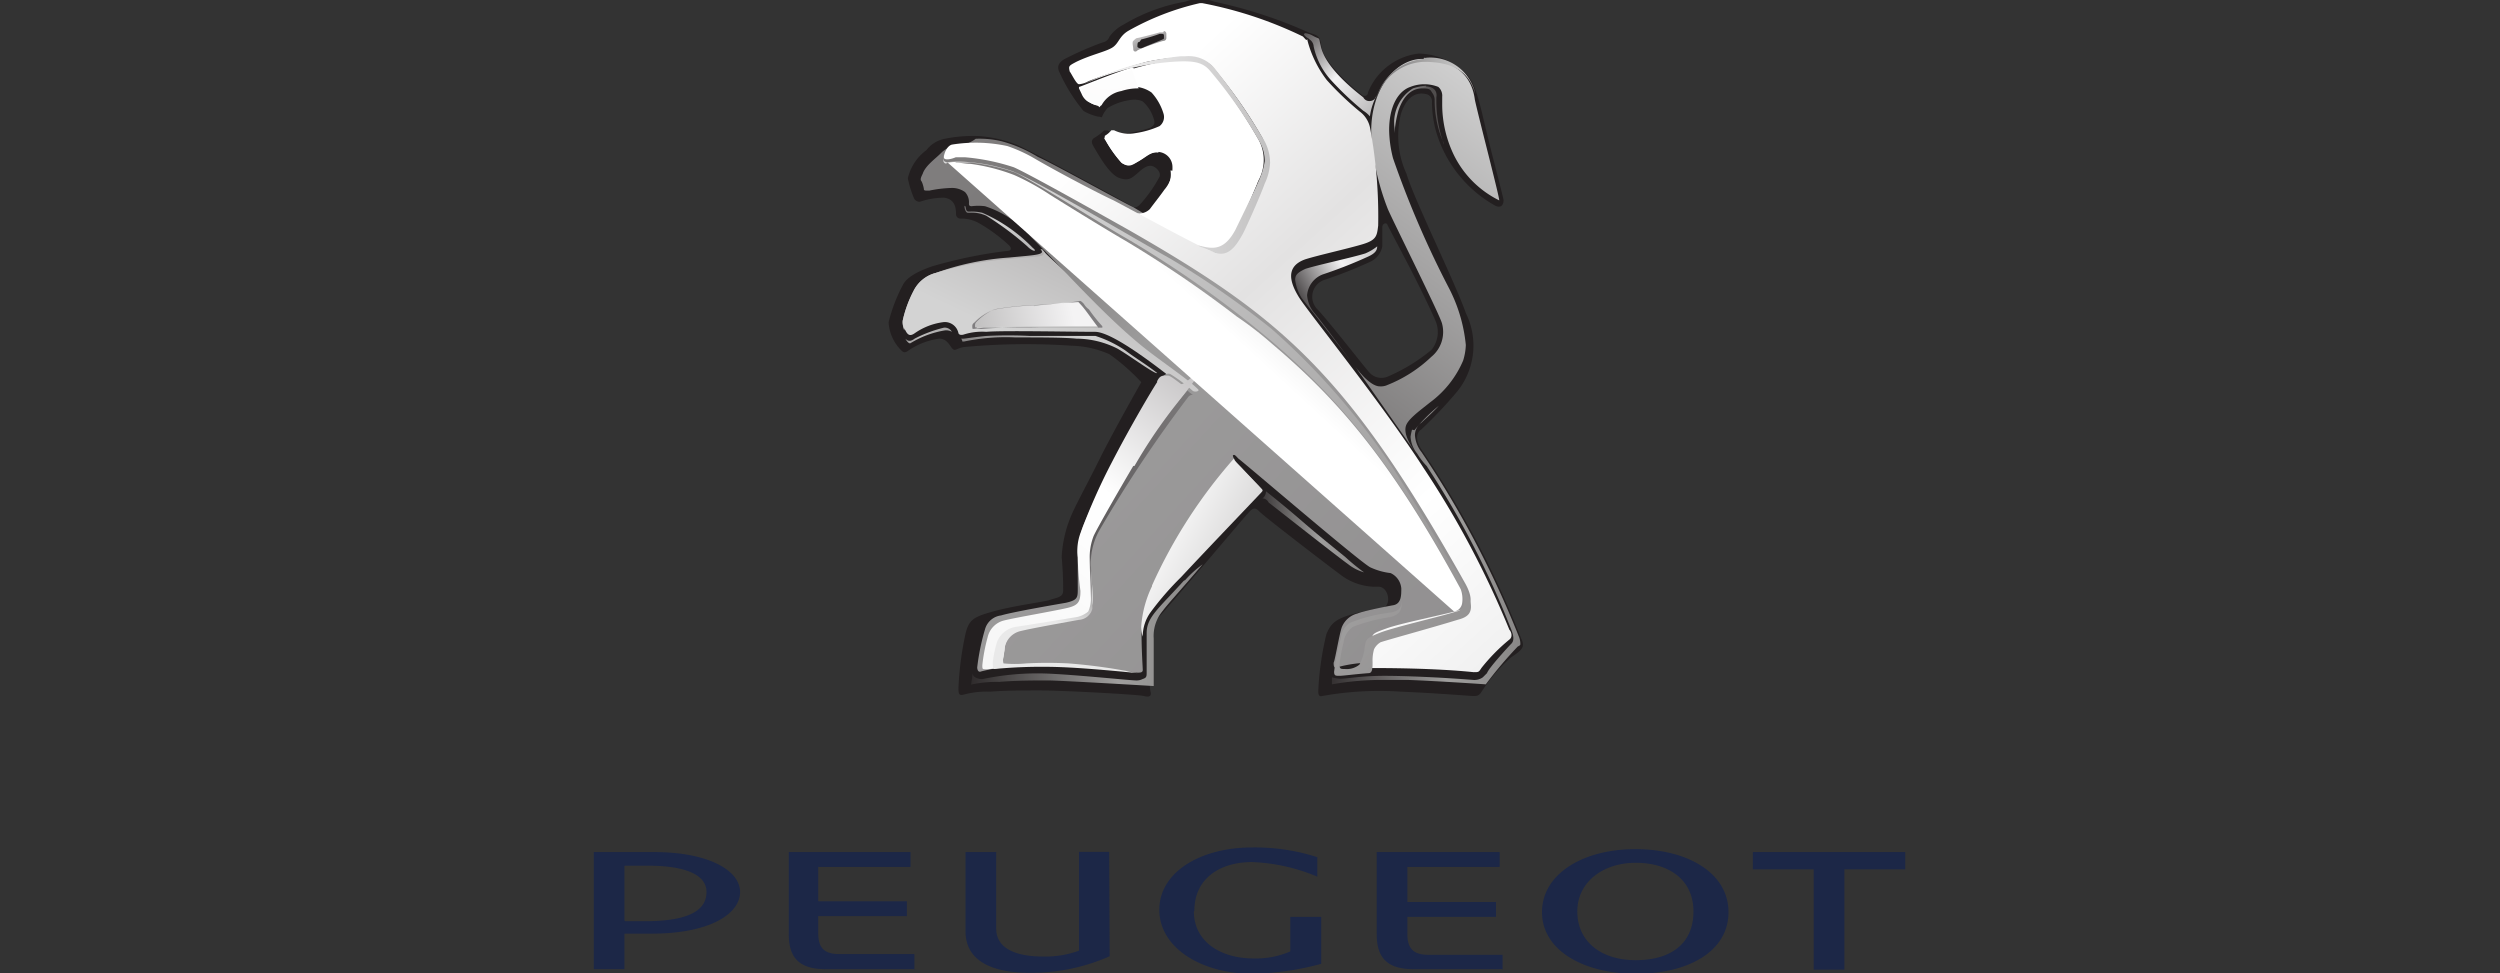 <svg id="Peugeot" xmlns="http://www.w3.org/2000/svg" xmlns:xlink="http://www.w3.org/1999/xlink" viewBox="0 0 102.69 39.98"><rect x="0" y="0" width="102.69" height="39.98" fill="#333333" stroke="none"/><defs><style>.cls-1{fill:#231f20;}.cls-2{fill:url(#linear-gradient);}.cls-3{fill:url(#linear-gradient-2);}.cls-4{fill:url(#linear-gradient-3);}.cls-5{fill:url(#linear-gradient-4);}.cls-6{fill:url(#linear-gradient-5);}.cls-7{fill:url(#radial-gradient);}.cls-8{fill:url(#radial-gradient-2);}.cls-9{fill:url(#radial-gradient-3);}.cls-10{fill:url(#radial-gradient-4);}.cls-11{fill:url(#linear-gradient-6);}.cls-12{fill:#7f7d7f;}.cls-13{fill:url(#linear-gradient-7);}.cls-14{fill:url(#linear-gradient-8);}.cls-15{fill:url(#linear-gradient-9);}.cls-16{fill:url(#linear-gradient-10);}.cls-17{fill:url(#linear-gradient-11);}.cls-18{fill:url(#linear-gradient-12);}.cls-19{fill:url(#linear-gradient-13);}.cls-20{fill:url(#linear-gradient-14);}.cls-21{fill:url(#linear-gradient-15);}.cls-22{fill:url(#linear-gradient-16);}.cls-23{fill:url(#linear-gradient-17);}.cls-24{fill:url(#linear-gradient-18);}.cls-25{fill:url(#linear-gradient-19);}.cls-26{fill:url(#linear-gradient-20);}.cls-27{fill:url(#linear-gradient-21);}.cls-28{fill:url(#linear-gradient-22);}.cls-29{fill:url(#linear-gradient-23);}.cls-30{fill:#1c2747;}</style><linearGradient id="linear-gradient" x1="514.09" y1="-173.03" x2="512.57" y2="-175.35" gradientTransform="matrix(20.98, 0, 0, -23.37, -10724.37, -4040.81)" gradientUnits="userSpaceOnUse"><stop offset="0" stop-color="#d3d3d3"/><stop offset="0.37" stop-color="#504d4d"/><stop offset="0.81" stop-color="#b1b0b0"/><stop offset="1" stop-color="#231f20"/></linearGradient><linearGradient id="linear-gradient-2" x1="513.02" y1="-173.44" x2="513.29" y2="-172.82" gradientTransform="matrix(20.98, 0, 0, -23.37, -10724.37, -4040.81)" gradientUnits="userSpaceOnUse"><stop offset="0" stop-color="#b3b1b1"/><stop offset="0.2" stop-color="#b3b1b1"/><stop offset="0.99" stop-color="#656364"/><stop offset="1" stop-color="#656364"/></linearGradient><linearGradient id="linear-gradient-3" x1="513.97" y1="-173.08" x2="513.63" y2="-173.05" gradientTransform="matrix(20.98, 0, 0, -23.37, -10724.37, -4040.81)" gradientUnits="userSpaceOnUse"><stop offset="0" stop-color="#504d4d"/><stop offset="0.36" stop-color="#fff"/><stop offset="0.82" stop-color="#504d4d"/><stop offset="1" stop-color="#393536"/></linearGradient><linearGradient id="linear-gradient-4" x1="513.2" y1="-173.52" x2="513.47" y2="-172.89" gradientTransform="matrix(20.98, 0, 0, -23.37, -10724.37, -4040.81)" gradientUnits="userSpaceOnUse"><stop offset="0" stop-color="#d3d3d3"/><stop offset="0.37" stop-color="#b3b1b1"/><stop offset="0.99" stop-color="#231f20"/><stop offset="1" stop-color="#231f20"/></linearGradient><linearGradient id="linear-gradient-5" x1="513.87" y1="-174.25" x2="508.91" y2="-169.21" gradientTransform="matrix(20.98, 0, 0, -23.37, -10724.37, -4040.81)" gradientUnits="userSpaceOnUse"><stop offset="0" stop-color="#918f90"/><stop offset="0.12" stop-color="#9c9b9b"/><stop offset="0.17" stop-color="#7c7a7a"/><stop offset="0.31" stop-color="#918f90"/><stop offset="0.47" stop-color="#f4f3f4"/><stop offset="0.84" stop-color="#7f7d7f"/><stop offset="0.96" stop-color="#504d4d"/><stop offset="1" stop-color="#504d4d"/></linearGradient><radialGradient id="radial-gradient" cx="513.34" cy="-173.19" r="1.13" gradientTransform="matrix(20.98, 0, 0, -23.37, -10724.37, -4040.81)" gradientUnits="userSpaceOnUse"><stop offset="0" stop-color="#fff"/><stop offset="0.47" stop-color="#fff"/><stop offset="0.75" stop-color="#9c9b9b"/><stop offset="0.85" stop-color="#7c7a7a"/><stop offset="1" stop-color="#504d4d"/></radialGradient><radialGradient id="radial-gradient-2" cx="513.4" cy="-178.45" r="0.4" gradientTransform="matrix(20.98, 0, 0, -22.52, -10724.37, -4013.46)" gradientUnits="userSpaceOnUse"><stop offset="0" stop-color="#fff"/><stop offset="0.23" stop-color="#fff"/><stop offset="1" stop-color="#231f20"/></radialGradient><radialGradient id="radial-gradient-3" cx="513.34" cy="-172.98" r="0.47" gradientTransform="matrix(20.98, 0, 0, -23.37, -10724.37, -4040.81)" gradientUnits="userSpaceOnUse"><stop offset="0" stop-color="#fff"/><stop offset="0.57" stop-color="#f8f7f7"/><stop offset="0.86" stop-color="#231f20"/><stop offset="1" stop-color="#231f20"/></radialGradient><radialGradient id="radial-gradient-4" cx="513.54" cy="-173.2" r="1.55" gradientTransform="matrix(20.98, 0, 0, -23.37, -10724.37, -4040.81)" gradientUnits="userSpaceOnUse"><stop offset="0" stop-color="#fff"/><stop offset="0.25" stop-color="#fff"/><stop offset="0.35" stop-color="#a8a6a6"/><stop offset="0.41" stop-color="#7c7a7a"/><stop offset="0.47" stop-color="#504d4d"/><stop offset="1" stop-color="#504d4d"/></radialGradient><linearGradient id="linear-gradient-6" x1="513.26" y1="-173.42" x2="512.49" y2="-173.61" gradientTransform="matrix(20.98, 0, 0, -23.37, -10724.37, -4040.81)" gradientUnits="userSpaceOnUse"><stop offset="0" stop-color="#f4f3f4"/><stop offset="0.26" stop-color="#bdbcbc"/><stop offset="0.65" stop-color="#f4f3f4"/><stop offset="0.9" stop-color="#fff"/><stop offset="1" stop-color="#fff"/></linearGradient><linearGradient id="linear-gradient-7" x1="876.31" y1="-333.35" x2="884.4" y2="-343.21" gradientTransform="matrix(9.2, 0, 0, -10.25, -8014.05, -3413.72)" gradientUnits="userSpaceOnUse"><stop offset="0" stop-color="#fff"/><stop offset="0.07" stop-color="#e3e2e2"/><stop offset="0.16" stop-color="#fff"/><stop offset="0.33" stop-color="#d3d3d3"/><stop offset="0.5" stop-color="#fff"/><stop offset="0.98" stop-color="#bbbaba"/><stop offset="1" stop-color="#bbbaba"/></linearGradient><linearGradient id="linear-gradient-8" x1="513.03" y1="-173.14" x2="516.66" y2="-176.58" gradientTransform="matrix(20.98, 0, 0, -23.37, -10724.37, -4040.81)" gradientUnits="userSpaceOnUse"><stop offset="0" stop-color="#dedede"/><stop offset="0.51" stop-color="#504d4d"/><stop offset="1" stop-color="#dedede"/></linearGradient><linearGradient id="linear-gradient-9" x1="513.46" y1="-173.55" x2="512.05" y2="-175.65" gradientTransform="matrix(20.98, 0, 0, -23.37, -10724.37, -4040.81)" gradientUnits="userSpaceOnUse"><stop offset="0" stop-color="#c9c7c8"/><stop offset="0.1" stop-color="#fff"/><stop offset="0.35" stop-color="#f0f0f0"/><stop offset="0.54" stop-color="#fff"/><stop offset="0.71" stop-color="#393536"/><stop offset="0.84" stop-color="#fff"/><stop offset="0.91" stop-color="#524f50"/><stop offset="1" stop-color="#868484"/></linearGradient><linearGradient id="linear-gradient-10" x1="513.42" y1="-173.82" x2="513.79" y2="-174.04" gradientTransform="matrix(20.98, 0, 0, -23.37, -10724.37, -4040.81)" gradientUnits="userSpaceOnUse"><stop offset="0" stop-color="#fff"/><stop offset="0.52" stop-color="#cfcece"/><stop offset="0.83" stop-color="#504d4d"/><stop offset="1" stop-color="#393536"/></linearGradient><linearGradient id="linear-gradient-11" x1="513.48" y1="-173.58" x2="513.87" y2="-173.11" gradientTransform="matrix(20.98, 0, 0, -23.37, -10724.37, -4040.81)" gradientUnits="userSpaceOnUse"><stop offset="0" stop-color="#fff"/><stop offset="0.21" stop-color="#fff"/><stop offset="0.5" stop-color="#dedede"/><stop offset="0.94" stop-color="#9c9b9b"/><stop offset="1" stop-color="#959495"/></linearGradient><linearGradient id="linear-gradient-12" x1="513.7" y1="-172.94" x2="514.21" y2="-173.47" gradientTransform="matrix(20.98, 0, 0, -23.37, -10724.37, -4040.81)" gradientUnits="userSpaceOnUse"><stop offset="0" stop-color="#231f20"/><stop offset="0.18" stop-color="#f4f3f4"/><stop offset="0.58" stop-color="#444142"/><stop offset="1" stop-color="#231f20"/></linearGradient><linearGradient id="linear-gradient-13" x1="513.71" y1="-173.47" x2="514.3" y2="-173.09" xlink:href="#linear-gradient-12"/><linearGradient id="linear-gradient-14" x1="513.83" y1="-173.02" x2="514.59" y2="-173.02" gradientTransform="matrix(20.98, 0, 0, -23.37, -10724.37, -4040.81)" gradientUnits="userSpaceOnUse"><stop offset="0" stop-color="#656364"/><stop offset="0.29" stop-color="#d3d3d3"/><stop offset="0.53" stop-color="#656364"/><stop offset="0.76" stop-color="#393536"/><stop offset="1" stop-color="#231f20"/></linearGradient><linearGradient id="linear-gradient-15" x1="513.04" y1="-173.98" x2="514.8" y2="-173.98" gradientTransform="matrix(20.98, 0, 0, -23.37, -10724.37, -4040.81)" gradientUnits="userSpaceOnUse"><stop offset="0" stop-color="#231f20"/><stop offset="0.18" stop-color="#9f9e9d"/><stop offset="0.58" stop-color="#444142"/><stop offset="1" stop-color="#231f20"/></linearGradient><linearGradient id="linear-gradient-16" x1="513.61" y1="-173.81" x2="514.4" y2="-173.81" xlink:href="#linear-gradient-15"/><linearGradient id="linear-gradient-17" x1="513.74" y1="-173.84" x2="515.19" y2="-173.84" xlink:href="#linear-gradient-15"/><linearGradient id="linear-gradient-18" x1="513.02" y1="-173.5" x2="514.53" y2="-173.5" gradientTransform="matrix(20.98, 0, 0, -23.37, -10724.37, -4040.81)" gradientUnits="userSpaceOnUse"><stop offset="0" stop-color="#7c7a7a"/><stop offset="0.18" stop-color="#d3d3d3"/><stop offset="1" stop-color="#231f20"/></linearGradient><linearGradient id="linear-gradient-19" x1="513.03" y1="-173.28" x2="513.55" y2="-173.28" gradientTransform="matrix(20.98, 0, 0, -23.37, -10724.37, -4040.81)" gradientUnits="userSpaceOnUse"><stop offset="0" stop-color="#444142"/><stop offset="0.18" stop-color="#d3d3d3"/><stop offset="1" stop-color="#231f20"/></linearGradient><linearGradient id="linear-gradient-20" x1="512.91" y1="-173.47" x2="513.26" y2="-173.47" gradientTransform="matrix(20.98, 0, 0, -23.37, -10724.37, -4040.81)" gradientUnits="userSpaceOnUse"><stop offset="0" stop-color="#7c7a7a"/><stop offset="0.18" stop-color="#bdbcbc"/><stop offset="1" stop-color="#444142"/></linearGradient><linearGradient id="linear-gradient-21" x1="513.38" y1="-172.94" x2="513.42" y2="-173.03" gradientTransform="matrix(20.98, 0, 0, -23.37, -10724.37, -4040.81)" gradientUnits="userSpaceOnUse"><stop offset="0" stop-color="#fff"/><stop offset="0.12" stop-color="#efeeee"/><stop offset="0.91" stop-color="#5b5859"/><stop offset="1" stop-color="#5b5859"/></linearGradient><linearGradient id="linear-gradient-22" x1="513.26" y1="-173.15" x2="514.69" y2="-173.15" gradientTransform="matrix(20.98, 0, 0, -23.37, -10724.37, -4040.81)" gradientUnits="userSpaceOnUse"><stop offset="0" stop-color="#fff"/><stop offset="0.98" stop-color="#231f20"/><stop offset="1" stop-color="#231f20"/></linearGradient><linearGradient id="linear-gradient-23" x1="513.24" y1="-174" x2="513.77" y2="-172.13" gradientTransform="matrix(20.98, 0, 0, -23.37, -10724.37, -4040.81)" gradientUnits="userSpaceOnUse"><stop offset="0" stop-color="#e9e9e9"/><stop offset="0.07" stop-color="#5b5859"/><stop offset="0.35" stop-color="#918f90"/><stop offset="0.6" stop-color="#b8b6b7"/><stop offset="0.96" stop-color="#716e6f"/><stop offset="1" stop-color="#b3b1b1"/></linearGradient></defs><path class="cls-1" d="M62.5,26.27a39.56,39.56,0,0,0-4.08-7.76c-.32-.46-.22-.75-.05-.86a18.19,18.19,0,0,0,1.47-1.55,3,3,0,0,0,.38-3.22c-.49-1.38-2.12-4.65-2.45-5.75a3.72,3.72,0,0,1-.22-2.47c.27-.8.71-.86,1-.8a.3.3,0,0,1,.27.29,4.46,4.46,0,0,0,.33,1.72,5.15,5.15,0,0,0,2.29,2.59c.27.11.32-.12.32-.23s-.49-1.9-.81-3.28-.49-1.72-.82-2a2.82,2.82,0,0,0-1.85-.75A2.56,2.56,0,0,0,56.19,3.8c0,.12-.11.17-.22.12-.38-.29-1.58-1.32-1.69-2-.05-.4-.1-.46-.49-.57A19.18,19.18,0,0,0,49.88.07a1.7,1.7,0,0,0-1.2,0A7.34,7.34,0,0,0,46.17,1a1.64,1.64,0,0,0-.6.51.35.35,0,0,1-.27.23,12.89,12.89,0,0,0-1.58.69c-.21.12-.32.29-.21.52a6.93,6.93,0,0,0,1,1.61,2.09,2.09,0,0,0,.59.23c.11,0,.17.06.17,0a1.38,1.38,0,0,1,.22-.35,2.46,2.46,0,0,1,1-.34.87.87,0,0,1,.44.06,1.49,1.49,0,0,1,.43.63c.11.29.06.34-.11.46a4.82,4.82,0,0,1-1.09.23c-.49.06-.65-.12-.65-.12s-.11,0-.16,0a2,2,0,0,1-.38.29c-.11.06-.17.17-.06.35.33.57.71,1.2,1.09,1.32s.49,0,.82-.29.49-.23.6-.17.27.23.21.4a5.7,5.7,0,0,1-.76,1.09c-.11.12-.22.23-.38.12s-4.19-2.3-4.74-2.53a5.27,5.27,0,0,0-1.52-.35,5.84,5.84,0,0,0-1.47.12,1.26,1.26,0,0,0-.71.46,2,2,0,0,0-.76,1.15,4,4,0,0,0,.27.86.28.28,0,0,0,.22.11,3.07,3.07,0,0,1,1-.17c.44.06.49.4.49.69a.18.18,0,0,0,.17.17,1.46,1.46,0,0,1,.76.18,6.63,6.63,0,0,1,1.25.92c.11.11.11.23-.11.23a19,19,0,0,0-3.05.63c-.49.17-1,.4-1.19.74a6.57,6.57,0,0,0-.6,1.56A1.76,1.76,0,0,0,37,14.37c.11.12.16.12.27.06a2.94,2.94,0,0,1,1.31-.52c.32,0,.43.29.54.41s.16,0,.44-.06A27.11,27.11,0,0,1,44,14.2a4.11,4.11,0,0,1,1.57.35,8.49,8.49,0,0,1,1.31,1.15s-1.14,2-1.74,3.21-1,1.9-1.2,2.42a5,5,0,0,0-.33,1.55c.06.69.06,1.09.06,1.38s-.27.28-.6.4c-.49.11-1.47.23-2.29.46s-1,.34-1.14,1a13.06,13.06,0,0,0-.27,2.12c0,.23,0,.35.22.29a3.67,3.67,0,0,1,1.09-.12c.65-.05,1.41-.05,2-.05,1,0,4.09.17,4.31.23s.32,0,.27-.18-.06-1-.06-1.55a1.75,1.75,0,0,1,.33-1.43c.44-.46,3.54-4.14,3.7-4.31s.27-.35.49-.12,2.78,2.19,3.32,2.59a2.39,2.39,0,0,0,1.58.51c.44,0,.55.81.16.87a10.06,10.06,0,0,0-1.3.28c-.6.18-.82.35-1,.81a12.35,12.35,0,0,0-.33,2.3c0,.11,0,.28.16.23a13.2,13.2,0,0,1,3.22-.18c1.47.06,2.88.18,3,.18s.22,0,.33-.18A6.46,6.46,0,0,1,62.07,27c.54-.35.54-.46.43-.75M57,15.47a.66.66,0,0,1-.76-.18c-.16-.17-1.63-2.06-2.12-2.58a.73.73,0,0,1,.27-1.21,18.38,18.38,0,0,0,1.9-.75.88.88,0,0,0,.49-.63v-.8c0-.12.17-.23.22-.06l.66,1.26c.49.92,1.08,2.13,1.3,2.65a1.16,1.16,0,0,1-.16,1.2,7.3,7.3,0,0,1-1.8,1.1"/><path class="cls-2" d="M58.42,2.42c-1.14,0-2.28,1.38-2.07,3.45A10.24,10.24,0,0,0,57,8.57c.16.4,2.12,4.31,2.23,4.71a1.32,1.32,0,0,1-.44,1.38A5.61,5.61,0,0,1,57,15.81a.65.65,0,0,1-.33.06c-.11,0-.44-.06-1-.81l2.5,3.57c-.32-.46-.49-.81-.43-1.1s.54-.63,1-1a4.15,4.15,0,0,0,1.36-1.72,2.39,2.39,0,0,0,.11-.64,6.42,6.42,0,0,0-.7-2.35A39.6,39.6,0,0,1,57.22,6.5a4.89,4.89,0,0,1-.16-1.15c0-1,.38-1.61.87-1.78a1.56,1.56,0,0,1,1.15,0,.48.48,0,0,1,.16.4v.29a4.78,4.78,0,0,0,.49,2.13,4.08,4.08,0,0,0,1.85,1.84c.05,0-.87-3.51-1-4.14-.11-.86-.66-1.61-2.13-1.67Z"/><path class="cls-3" d="M42.74,10.24c.22.23-.16.23-1.3.34a11,11,0,0,0-3,.63,1.41,1.41,0,0,0-.92.75,4.88,4.88,0,0,0-.44,1.21.93.93,0,0,0,.06.4,2.93,2.93,0,0,1,3-2.41c2.51-.12,3.16-.41,2.67-.92Z"/><path class="cls-4" d="M58.59,3.52a2.13,2.13,0,0,0-.55.11,1.65,1.65,0,0,0-.76,1.61v.23a4.67,4.67,0,0,1,.16-.92c.27-.81.71-.92,1-.92s.32.06.38.17a.48.48,0,0,1,.11.29,4.38,4.38,0,0,0,.32,1.67s.06.11.06.17A5.28,5.28,0,0,1,59,4.2V4c.06-.34-.22-.45-.43-.45Z"/><path class="cls-5" d="M42.85,10.35c.11.23-.27.17-1.41.29a13.3,13.3,0,0,0-3,.57,1.41,1.41,0,0,0-.92.75,4.88,4.88,0,0,0-.44,1.21.56.56,0,0,0,.11.4c.11.23.22.23.38.12a2.64,2.64,0,0,1,1.2-.46.57.57,0,0,1,.6.46c.05.11.22.05.22.05a2.49,2.49,0,0,1,.92-.11c.71-.06,3.43,0,4.47,0s4.46,3,4.51,3l.17-.41c-1.2-1-5.72-4.82-6.81-5.91Z"/><path class="cls-6" d="M39.26,6a.92.92,0,0,0-.6.28c-.22.23-.65.52-.76.86-.06.12-.11.23-.06.29s.11.29.11.35.11.05.22.05a5.16,5.16,0,0,1,.93-.11.91.91,0,0,1,.54.17.61.61,0,0,1,.16.46c0,.06,0,.12.11.12a2.24,2.24,0,0,1,.55,0,4.22,4.22,0,0,1,1.9,1.27c1.26,1.26,2.89,3.1,4.41,4.36.76.64,2,1.44,2.45,1.9.06.06-.11.12-.22.06a6.67,6.67,0,0,0-.92-.69c-.11-.06-.27,0-.44.23a41.11,41.11,0,0,0-3.15,6,3.91,3.91,0,0,0-.22,1.09c0,.41,0,1.15,0,1.5s0,.46-.49.57c-.7.12-2.28.4-2.66.52a.78.78,0,0,0-.66.57,9.3,9.3,0,0,0-.32,1.56c0,.11.05.22.16.17a8.54,8.54,0,0,1,2.72-.23,35.66,35.66,0,0,1,3.7.28c.11,0,.22,0,.22-.11s-.05-.75-.05-1.55.65-1.38,1.57-2.41,3.16-3.34,3.22-3.39.11-.12,0-.23-.87-.92-.93-1a.49.49,0,0,1-.11-.23c.06-.06.11,0,.22.12.44.34,5.12,4.36,5.44,4.48a2.7,2.7,0,0,0,.82.23.76.76,0,0,1,.44.63c0,.29,0,.63-.33.69s-1.2.23-1.47.34a.94.94,0,0,0-.65.58c-.11.34-.28,1.38-.33,1.44,0,.23.05.23.22.17a5.19,5.19,0,0,1,1.3-.17c1.53-.06,3.81.17,4.09.17.11,0,.16-.12.21-.17.33-.58.22-.75.66-1.1.22-.17.32-.23.16-.57A36.33,36.33,0,0,0,56.57,17c-1.36-1.9-3-4-3.54-4.6L46.55,8.51c-.38-.17-3.37-1.83-3.91-2.06a5.66,5.66,0,0,0-1.47-.64,3.91,3.91,0,0,0-1.09-.11,1.46,1.46,0,0,1-.82.29"/><path class="cls-7" d="M46.5,2.77c-.93.29-2.12.8-2.18.8v.06l.11.23a.69.69,0,0,0,.22.29,1.46,1.46,0,0,0,.38.17s0,0,.11-.06A1.13,1.13,0,0,1,46,3.69a1.93,1.93,0,0,1,.7-.12,1.31,1.31,0,0,1,.6.23,2.23,2.23,0,0,1,.49.86.47.47,0,0,1-.16.52,3.74,3.74,0,0,1-1,.29,1.37,1.37,0,0,1-.87-.12h-.11a1,1,0,0,1-.27.23s0,.06,0,.12a4.83,4.83,0,0,0,.71,1c.27.17.38.11.65-.06s.49-.4.82-.4a.62.62,0,0,1,.6.63,1.35,1.35,0,0,1-.33.92c-.16.23-.43.57-.6.8a.63.63,0,0,1-.54.17l2.72,1.44c.38.23,1,0,1.42-.8.11-.18.7-1.61.87-2a1.75,1.75,0,0,0,0-1.66,21.65,21.65,0,0,0-1.91-2.82,1.35,1.35,0,0,0-1.09-.51h-.21a12.62,12.62,0,0,0-1.91.4"/><path class="cls-8" d="M46.55,5.58a1.44,1.44,0,0,1-.87-.11h0a.62.62,0,0,1-.27.17c-.06,0-.06.06,0,.12a5.41,5.41,0,0,0,.65.92c.27.17.38.11.71-.06s.49-.4.81-.35l.06-.92a8,8,0,0,1-1,.23"/><path class="cls-9" d="M44.43,3.63v.11l.11.23a.69.69,0,0,0,.22.23c.16.12.32.12.38.18s0,0,.11-.06a1.15,1.15,0,0,1,.81-.58,2.17,2.17,0,0,1,.71-.11l-.27-.75a9.29,9.29,0,0,0-2.07.75"/><path class="cls-10" d="M47.81,7.88c-.17.23-.44.58-.6.81a.55.55,0,0,1-.49.17s1.63.86,2.61,1.44c.38.22,1,0,1.42-.75.11-.17.7-1.61.87-2L48.08,7a1,1,0,0,1-.27.86"/><path class="cls-11" d="M42.47,12.54a12.83,12.83,0,0,0-1.69.17,2.36,2.36,0,0,0-.76.52c-.11.11-.11.23,0,.23h.33a22.28,22.28,0,0,1,2.34-.06h2.5c-.43-.46-.76-1-.87-1a15.27,15.27,0,0,0-1.85.18"/><path class="cls-12" d="M40,13.51c-.06,0-.06,0-.06-.11s.06-.12.11-.17a2.13,2.13,0,0,1,.82-.52,12.49,12.49,0,0,1,1.69-.17c.1,0,1.57-.12,1.79-.18.06,0,.11.06.17.12a.73.73,0,0,0,.21.23,6.64,6.64,0,0,0,.55.69l0,.06H42.74c-1.08,0-2,0-2.34,0Zm.11,0h.21a22.28,22.28,0,0,1,2.34-.06h2.45c-.27-.35-.54-.75-.7-.92l-.11-.12c-.22,0-1.64.12-1.74.12a12.49,12.49,0,0,0-1.69.17,2.25,2.25,0,0,0-.76.52.2.2,0,0,0-.06.17c0,.06,0,.06.06.06s-.06.06,0,.06"/><path class="cls-13" d="M46.34,1.27c-.38.23-.38.52-.66.69s-.87.29-1.47.58c-.32.17-.32.17-.27.4.06.06.27.52.38.52a.89.89,0,0,0,.38-.12,23.51,23.51,0,0,1,2.4-.8c1.09-.23,2.23-.29,2.67.17a18.92,18.92,0,0,1,2.07,2.93,1.82,1.82,0,0,1,0,1.67A23.27,23.27,0,0,1,50.69,10c-.22.35-.49.52-1.14.23s-3.27-1.72-3.81-2c-.38-.17-2-1-3.16-1.67A6.23,6.23,0,0,0,41.38,6a6.15,6.15,0,0,0-2.28-.06c-.22.06-.33.4-.33.52s.22.11.49,0h.38a8.74,8.74,0,0,1,2,.41c.65.28,3.91,2.12,4.73,2.58,6.32,3.62,9,5.92,13.83,14.54.22.4.33.86,0,1-.49.18-2.56.58-3.21.81s-.6.23-.66.52a2.72,2.72,0,0,0-.16,1c0,.06,0,.12.05.12.6,0,2.67,0,4.31.17.21,0,.21,0,.32-.17A7.6,7.6,0,0,1,62,26.27c.16-.12.06-.35,0-.4a37.84,37.84,0,0,0-3.54-6.67c-1.74-2.7-4.73-6.38-5.11-7s-.55-1.26.27-1.55c.54-.17,1.85-.46,2.39-.63s.55-.35.6-.75a19.7,19.7,0,0,0-.33-4,1.1,1.1,0,0,0-.43-.69A12.59,12.59,0,0,1,54.5,3.29a4.57,4.57,0,0,1-.76-1.5c-.11-.4,0-.06-.11-.17l-.11-.12A16.5,16.5,0,0,0,49.39.13h-.11a10.82,10.82,0,0,0-2.94,1.14"/><path class="cls-14" d="M38.88,6.68h1a8.06,8.06,0,0,1,1.8.4c.65.28,3.75,2.24,4.57,2.7a42.86,42.86,0,0,1,6,4.25c2.61,2.24,4.9,4.83,7.73,10.11a1.16,1.16,0,0,1,.16.58.38.38,0,0,1-.33.4c-.49.17-2.5.63-3.1.86s-.6.29-.65.58a1.9,1.9,0,0,1-.22.74.83.83,0,0,1-.6.18c-.16,0-.22,0-.22-.18a7.77,7.77,0,0,1,.17-.92.93.93,0,0,1,.38-.63,7.18,7.18,0,0,1,1.52-.4c.49-.12.49-.35.49-.75,0,.4-.11.52-.6.58a6.43,6.43,0,0,0-1.52.4.81.81,0,0,0-.38.63,9.59,9.59,0,0,0-.28,1.38c0,.17.06.17.22.17s.55-.06,1.2-.11c.16,0,.16-.23.16-.46a1.69,1.69,0,0,1,.06-.52.69.69,0,0,1,.27-.29c.33-.11,2.23-.63,3.16-.92.43-.11.6-.28.54-.69A6.24,6.24,0,0,0,59.51,23c-.54-.92-1.25-2.12-2.12-3.5a28.79,28.79,0,0,0-5.17-6,36.39,36.39,0,0,0-4.14-2.87C46.94,10,42.2,7.19,41.49,7a7.31,7.31,0,0,0-1.69-.34,4.21,4.21,0,0,0-.87,0c-.27,0-.16-.23-.16-.35,0,.06-.11.41.11.41"/><path class="cls-15" d="M47.53,15.7c-.16.23-1.08,1.78-1.85,3.27a24.87,24.87,0,0,0-1.3,2.93,2.11,2.11,0,0,0-.11,1,11.44,11.44,0,0,0,.11,1.37c0,.41-.06.58-.49.69s-2.18.41-2.62.52a.91.91,0,0,0-.7.69,7.08,7.08,0,0,0-.22,1.15c0,.17,0,.17.16.17s.44-.05.55-.05.11-.12.11-.23a3.67,3.67,0,0,0,.1-.64.88.88,0,0,1,.55-.69c.38-.11,2.23-.46,2.5-.51s.49-.23.55-.58-.06-1-.06-1.55a3,3,0,0,1,.27-1.49A50.86,50.86,0,0,1,48.79,16c1.25-1.67-.11-.11-.28-.23s-.43-.34-.54-.34h-.11c-.11,0-.22,0-.33.23"/><path class="cls-16" d="M47.32,24.08a4.54,4.54,0,0,0-.44,1.61,1.1,1.1,0,0,0,.06.46,1.7,1.7,0,0,1,.32-1,12.09,12.09,0,0,1,1.25-1.44c.93-1,3.16-3.33,3.27-3.45s.11-.11,0-.23l-.71-.74c-.21-.23-.38-.35-.38-.46a20.74,20.74,0,0,0-3.37,5.22"/><path class="cls-17" d="M38.93,6.68l20.8,18.44a.41.41,0,0,0,.33-.35A1.17,1.17,0,0,0,60,24.2c-2.89-5.34-5.07-7.81-7.73-10.06A14.17,14.17,0,0,0,50.8,13a47.6,47.6,0,0,0-4.57-3.11c-.49-.28-2-1.2-3.1-1.89a9.86,9.86,0,0,0-1.47-.81,7.88,7.88,0,0,0-1.8-.46c-.22,0-.38-.05-.6-.05,0-.06-.22,0-.33,0"/><path class="cls-18" d="M53.63,1.5c.06.06.11.06.16.12a.37.37,0,0,1,.17.29,3,3,0,0,0,.71,1.38A12.71,12.71,0,0,0,56,4.55a1.08,1.08,0,0,1,.27.23,2.55,2.55,0,0,1,.28-.86c0,.05-.06.05-.06.11a.27.27,0,0,1-.22.12A.27.27,0,0,1,56,4c-.44-.34-1.58-1.26-1.75-2.12-.1-.41,0-.23-.32-.41a.86.86,0,0,0-.33-.11c-.05.06-.05.06,0,.11"/><path class="cls-19" d="M56.08,10.41c-.54.17-1.9.46-2.45.63-.38.17-.43.29-.43.46a1.9,1.9,0,0,0,.27.75c.22.29,1.2,1.49,2.28,2.93a1.69,1.69,0,0,0,.28.34c-.06,0-1.58-2.12-2.07-2.7a1.27,1.27,0,0,1-.27-.69,1,1,0,0,1,.65-.86,18.38,18.38,0,0,0,1.9-.75c.22-.11.33-.22.33-.4a2.1,2.1,0,0,1-.49.29"/><path class="cls-20" d="M58.48,2.42a2.24,2.24,0,0,0-2,1.84,2.14,2.14,0,0,1,2-1.72c1.36,0,1.9.52,2.12,1.32a1.89,1.89,0,0,0-2-1.49.19.19,0,0,1-.11,0"/><path class="cls-21" d="M48.62,23.86C47.59,25,47.1,25.35,47.1,26c0,.4,0,1.44,0,1.61s0,.23-.16.28a.55.55,0,0,1-.27.06c-.27,0-3-.29-4-.29a10.91,10.91,0,0,0-2.29.23.51.51,0,0,1-.38-.11.24.24,0,0,1-.05-.17c0,.17-.06.46-.06.51a4.89,4.89,0,0,1,1.15-.11c.7-.06,1.47-.06,2-.06s4.35.23,4.35.23c0-.29,0-1,0-1.49v-.46a1.6,1.6,0,0,1,.38-1.15c.16-.23.87-1,1.63-1.9a4.3,4.3,0,0,0-.71.64"/><path class="cls-22" d="M51.84,20.47a.3.3,0,0,1,.27.17c.22.17,2.77,2.18,3.26,2.53a1.89,1.89,0,0,0,.66.34,8.41,8.41,0,0,1-.77-.63c-.49-.4-1.14-.92-1.74-1.44s-1.09-.92-1.52-1.26c0,.17-.11.29-.16.29"/><path class="cls-23" d="M58,17.65a2.35,2.35,0,0,0-.06.29,1.19,1.19,0,0,0,.27.69,2.89,2.89,0,0,0,.39.51,35.9,35.9,0,0,1,3.48,6.73c.11.28.11.46,0,.57s-.93,1-1,1.21l-.17.17a.59.59,0,0,1-.38.11c-1.36-.11-2.88-.17-3.65-.17-1,0-1.52.12-1.85.12a1.64,1.64,0,0,1-.32-.06v.29A11.87,11.87,0,0,1,57,27.93h.87c1.47.06,3.16.18,3.16.18a16.69,16.69,0,0,1,1.31-1.55c.11-.06.11-.06.11-.12a.77.77,0,0,0-.06-.29,40.33,40.33,0,0,0-4-7.58,1.25,1.25,0,0,1-.27-.69.63.63,0,0,1,.27-.52c.11-.11.38-.34.71-.69a6.61,6.61,0,0,0-1,1"/><path class="cls-24" d="M40.51,13.8c-.6.06-.87.11-.92.11h-.11a.22.22,0,0,1,.05.12h.06a8.33,8.33,0,0,1,2.12-.17c.93,0,2,0,2.5.05a3.77,3.77,0,0,1,1.69.41c.49.28,1.58,1.09,1.63,1-.43-.34-.92-.63-1.3-.92A4.76,4.76,0,0,0,45,13.8H42.31a17.26,17.26,0,0,0-1.8,0"/><path class="cls-25" d="M39.75,8.74h.11a1.37,1.37,0,0,1,.65.12,12.34,12.34,0,0,1,1.69,1.26c.22.23.44.23.22.06a6.54,6.54,0,0,0-2.07-1.44,2,2,0,0,0-.55-.05c-.16,0-.1-.18-.16-.23s0,.28.11.28"/><path class="cls-26" d="M38.77,13.46a5.3,5.3,0,0,0-1.2.45c-.16.12-.27.12-.38,0,.06.12.16.23.22.18a3.93,3.93,0,0,1,1.41-.52.48.48,0,0,1,.28.06.33.33,0,0,0-.33-.17Z"/><path class="cls-27" d="M47.64,1.33c-.21.06-.87.23-.92.23s-.11.06-.17.12,0,.23,0,.34.11.12.16.06,1-.4,1.09-.4a.12.12,0,0,0,.11-.12V1.39a.12.12,0,0,0-.11-.12c0,.06,0,.06-.11.06"/><path class="cls-1" d="M47.64,1.39c.11,0,.17,0,.17.06v.11a.06.06,0,0,1-.06.06c-.11.06-.71.29-.81.34s-.22,0-.22-.05,0-.18.05-.18.06-.05.11-.11a7.31,7.31,0,0,0,.76-.23"/><path class="cls-28" d="M48.51,2.31a11.53,11.53,0,0,0-4,1.15,10.86,10.86,0,0,1,3.64-.92c.87-.06,1.26,0,1.58.4a18.76,18.76,0,0,1,2,2.87,1.6,1.6,0,0,1,.22.81,3,3,0,0,1-.27.86c-.17.4-.82,1.72-.93,1.95-.43.81-.87.81-1.36.69s.22.12.44.23c.54.23.87-.11,1.19-.69.11-.17.77-1.66.93-2.12a2.23,2.23,0,0,0,.22-.86,1.93,1.93,0,0,0-.22-.87,24.06,24.06,0,0,0-2-2.93,1.39,1.39,0,0,0-1.25-.57Z"/><path class="cls-29" d="M46.55,19.14c-.59,1-1.47,2.53-1.63,2.88a2.43,2.43,0,0,0-.16.92c0,.34.05,1.6.05,1.66a1.33,1.33,0,0,1-.11.52,1.07,1.07,0,0,1-.49.23c-.38.06-2.06.34-2.5.4a1,1,0,0,0-.76.63,4.91,4.91,0,0,0-.17.81v.11c0,.18.06.18.06.18a20.88,20.88,0,0,1,3.1-.06c1.14.06,2.78.23,2.78.23a22.57,22.57,0,0,0-2.83-.4,16.79,16.79,0,0,0-1.74,0,4.65,4.65,0,0,1-.93,0,.53.53,0,0,1,0-.29c0-.12.05-.23.05-.35a.85.85,0,0,1,.66-.69c.43-.11,2.07-.4,2.39-.46a.6.6,0,0,0,.55-.46v-.46c0-.34-.06-1.26-.06-1.32a2.71,2.71,0,0,1,.38-1.49,53.23,53.23,0,0,1,3.6-5.4.27.27,0,0,1,.21-.12h0a.76.76,0,0,1-.22-.17,20.81,20.81,0,0,0-2.18,3.1"/><path class="cls-30" d="M24.39,35v4.81h1.26V38.35h1.12c2.4,0,3.63-.82,3.63-1.71S29.09,35,26.88,35Zm1.26,2.8V35.56h1c1,0,2.37.18,2.37,1.08,0,.6-.45,1.2-2.53,1.2,0,0-.82,0-.82,0Zm11.91,2v-.61H34.47c-.67,0-.86-.32-.86-.86v-.7h3.64v-.61H33.61V35.61H37.4V35h-5v3.37c0,.9.36,1.44,1.51,1.44h3.7Zm8-4.81H44.32v4.06a4,4,0,0,1-1.48.24c-1,0-1.92-.27-1.92-1.15V35H39.66v3.25c0,1.32,1.26,1.71,2.64,1.71a8,8,0,0,0,3.28-.68Zm3.5,2.42c0-1.34,1.07-2,2.37-2a7.62,7.62,0,0,1,2.68.6v-.8a8.31,8.31,0,0,0-2.68-.4c-2.1,0-3.81,1-3.81,2.56S49.35,40,51.45,40a11.57,11.57,0,0,0,2.82-.41V37.66H53v1.42a3.55,3.55,0,0,1-1.49.29c-1.44,0-2.47-.74-2.47-1.93m12.68,2.39v-.61H58.67c-.67,0-.86-.32-.86-.86v-.7h3.64v-.61H57.81V35.61H61.6V35H56.55v3.37c0,.9.36,1.44,1.51,1.44h3.7Zm5.44-4.95c-2.11,0-3.82,1-3.82,2.59S65.09,40,67.2,40,71,39.1,71,37.47s-1.71-2.59-3.81-2.59m0,4.56c-1.43,0-2.4-.77-2.4-2s1.08-2,2.4-2,2.37.66,2.37,2-.95,2-2.37,2M72,35.71h2.5v4.12h1.26V35.71h2.5V35H72Z"/></svg>